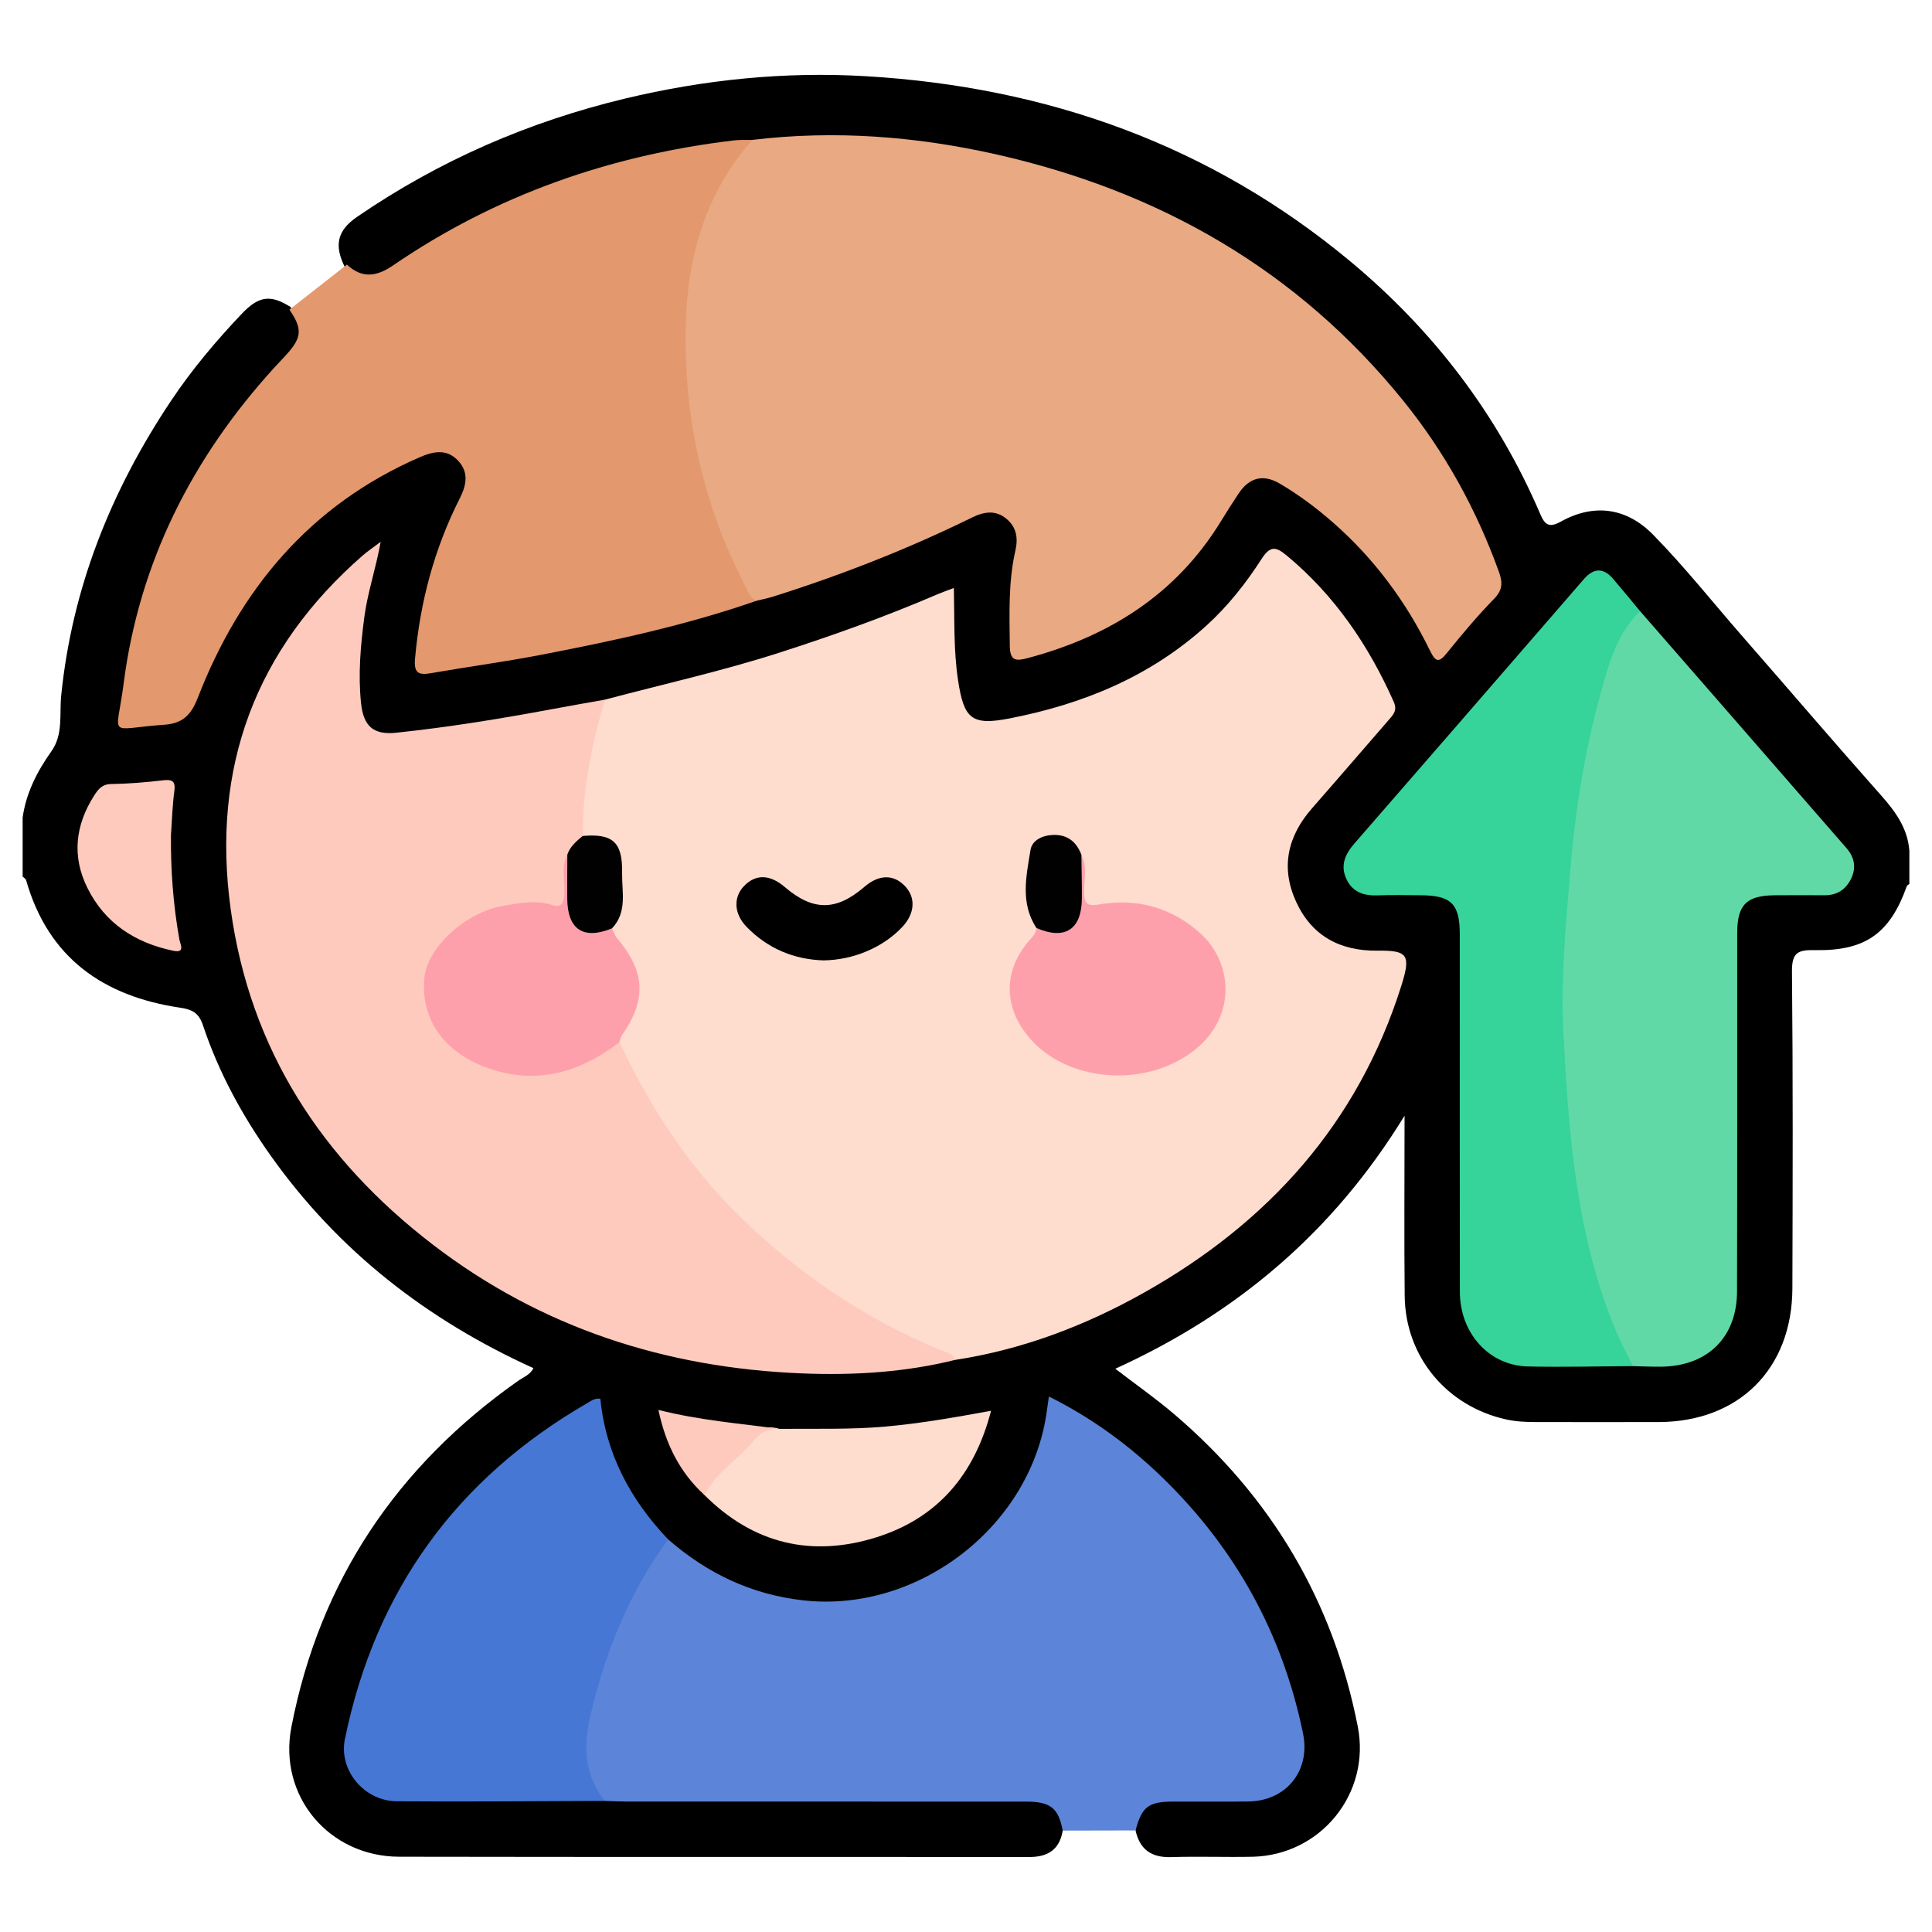 <?xml version="1.0" encoding="utf-8"?>
<!-- Generator: Adobe Illustrator 16.0.0, SVG Export Plug-In . SVG Version: 6.00 Build 0)  -->
<!DOCTYPE svg PUBLIC "-//W3C//DTD SVG 1.1//EN" "http://www.w3.org/Graphics/SVG/1.1/DTD/svg11.dtd">
<svg version="1.1" id="Layer_1" xmlns="http://www.w3.org/2000/svg" xmlns:xlink="http://www.w3.org/1999/xlink" x="0px" y="0px"
	 width="512px" height="512px" viewBox="0 0 512 512" enable-background="new 0 0 512 512" xml:space="preserve">
<g>
	<path fill-rule="evenodd" clip-rule="evenodd" d="M506,234.251c-0.232,0.198-0.594,0.351-0.683,0.6
		c-4.436,12.486-10.966,17.241-24.488,16.939c-4.54-0.101-5.983,0.813-5.937,5.71c0.272,27.972,0.195,55.95,0.109,83.926
		c-0.065,21.342-14.202,35.387-35.455,35.433c-10.896,0.022-21.795,0.01-32.692-0.002c-2.6-0.002-5.168-0.13-7.745-0.703
		c-15.717-3.489-26.683-16.627-26.851-32.72c-0.161-15.408-0.035-30.817-0.035-47.769c-19.001,31.031-44.66,52.505-76.656,67.063
		c5.444,4.181,10.744,7.89,15.644,12.069c25.727,21.965,42.089,49.508,48.614,82.754c3.483,17.748-9.866,34.157-27.969,34.51
		c-7.153,0.142-14.316-0.137-21.468,0.091c-5.229,0.166-8.333-1.994-9.456-7.067c-0.715-5.323,2.031-8.54,8.015-8.829
		c7.143-0.346,14.302-0.069,21.454-0.122c4.288-0.03,8.021-1.388,10.836-4.676c2.939-3.432,3.693-7.374,2.781-11.855
		c-4.336-21.303-13.524-40.178-27.356-56.969c-9.227-11.202-20.342-20.032-32.455-27.744c-4.729-3.012-4.845-2.831-6.046,2.444
		c-5.929,26.017-26.563,44.667-52.803,47.78c-18.994,2.255-35.128-3.993-49.227-16.4c-9.236-9.223-15.114-20.276-17.596-33.054
		c-0.601-3.087-1.508-3.319-4.016-1.803c-33.061,19.997-53.859,48.727-61.613,86.66c-1.708,8.352,4.313,15.354,13.198,15.527
		c13.16,0.256,26.325,0.076,39.489,0.068c5.361-0.002,10.725,0.151,16.094-0.183c36.095-0.151,72.177-0.055,108.259-0.063
		c2.603,0,5.292-0.118,7.624,1.215c3.045,1.745,5.961,3.726,4.061,8.042c-0.836,5.041-3.903,7.013-8.893,7.008
		c-55.648-0.058-111.298,0.024-166.947-0.08c-18.564-0.034-32.106-16.045-28.574-34.334c7.47-38.689,27.906-69.098,60.052-91.751
		c1.424-1.004,3.223-1.598,4.09-3.394c-28.12-12.753-51.729-31.067-69.658-56.362c-7.544-10.646-13.75-22.031-17.89-34.43
		c-1.075-3.22-2.65-4.225-6.061-4.729c-20.31-3.007-34.956-13.165-40.827-33.783c-0.107-0.38-0.607-0.65-0.924-0.97
		c0-5.208,0-10.417,0-15.625c0.922-6.58,3.863-12.273,7.649-17.617c3.149-4.446,2.072-9.792,2.563-14.662
		c2.883-28.673,13.268-54.464,29.14-78.22c5.513-8.251,11.914-15.851,18.744-23.043c4.549-4.79,7.655-5.059,12.841-1.824
		c4.227,5.175,4.356,7.331,0.598,12.496c-4.215,5.792-9.518,10.642-13.836,16.391c-15.46,20.578-25.402,43.419-29.465,68.842
		c-0.49,3.065-0.436,6.167-0.982,9.213c-0.453,2.527,0.402,3.794,3.13,3.303c0.48-0.086,0.968-0.258,1.443-0.23
		c8.38,0.477,12.228-3.751,15.409-11.488c10.909-26.54,29.033-46.792,55.505-58.923c0.443-0.203,0.873-0.436,1.318-0.635
		c4.994-2.242,9.725-1.95,12.223,1.068c3.111,3.756,2.517,7.809,0.466,11.874c-6.307,12.496-9.951,25.727-11.188,39.676
		c-0.283,3.197,0.164,4.431,3.784,3.937c28.757-3.924,57.019-10.057,84.754-18.597c19.456-5.994,38.487-13.094,56.791-22.045
		c3.688-1.804,7.217-2.208,10.534,0.376c3.174,2.472,3.688,5.992,2.86,9.727c-1.639,7.386-1.361,14.875-1.271,22.349
		c0.054,4.415,0.746,5.05,4.93,3.854c16.764-4.794,31.765-12.449,42.512-26.821c3.409-4.559,6.771-9.132,9.761-13.996
		c4.097-6.661,8.578-7.791,15.106-3.568c15.88,10.272,28.32,23.771,37.108,40.573c2.54,4.858,2.898,4.97,6.47,0.654
		c3.008-3.634,6.255-7.051,9.281-10.668c2.109-2.522,2.619-4.971,1.412-8.07c-6.718-17.273-15.683-33.24-27.783-47.312
		c-33.156-38.555-76.071-58.408-125.764-64.798c-14.185-1.824-28.51-2.12-42.782-0.239c-23.614,1.814-46.094,7.896-67.54,17.89
		c-9.606,4.477-18.681,9.882-27.623,15.542c-5.556,3.518-7.719,3.247-12.668-0.807c-2.934-5.834-2.089-9.778,3.207-13.409
		c21.707-14.883,45.449-25.218,71.015-31.344c21.004-5.031,42.372-7.203,63.892-5.922c47.934,2.853,91.276,18.187,128.477,49.208
		c21.966,18.319,38.899,40.496,50.181,66.861c1.193,2.789,2.309,3.701,5.41,1.975c8.789-4.896,17.438-3.724,24.486,3.462
		c8.423,8.587,15.895,18.044,23.811,27.098c12.195,13.947,24.225,28.04,36.526,41.892c3.83,4.313,7.124,8.776,7.566,14.768
		C506,228.392,506,231.322,506,234.251z"/>
	<path fill-rule="evenodd" clip-rule="evenodd" fill="#5C84D9" d="M177.085,407.973c10.309,8.963,21.994,14.587,35.778,16.135
		c30.692,3.444,60.793-19.989,64.627-50.7c0.116-0.927,0.271-1.85,0.486-3.315c11.472,5.725,21.348,12.984,30.205,21.604
		c19.281,18.764,31.718,41.326,37.143,67.721c2.013,9.793-4.406,17.859-14.487,17.994c-6.667,0.09-13.335,0.002-20.004,0.032
		c-6.51,0.028-8.238,1.385-9.899,7.642c-6.436,0.014-12.87,0.029-19.304,0.041c-1.139-5.978-3.232-7.68-9.714-7.683
		c-35.266-0.015-70.53-0.005-105.795-0.015c-1.946,0-3.894-0.106-5.84-0.164c-4.796-2.576-5.555-7.273-6.091-11.961
		c-0.795-6.948,1.546-13.458,3.316-19.997c3.114-11.49,8.501-22.026,14.346-32.313C173.026,410.93,173.815,408.035,177.085,407.973z
		"/>
	<path fill-rule="evenodd" clip-rule="evenodd" fill="#FEDCCE" d="M160.296,185.417c15.351-4.079,30.863-7.524,46.015-12.381
		c14.221-4.559,28.253-9.58,41.97-15.482c1.313-0.565,2.669-1.032,4.504-1.737c0.195,8.454-0.099,16.488,1.11,24.475
		c1.557,10.266,3.607,12.051,13.682,10.089c19.459-3.789,37.289-11.1,52.163-24.616c5.694-5.175,10.451-11.205,14.578-17.624
		c2.372-3.689,3.894-3.243,6.833-0.79c12.639,10.547,21.557,23.708,28.195,38.619c0.97,2.175,0.035,3.262-1.144,4.618
		c-6.829,7.857-13.604,15.761-20.474,23.583c-6.524,7.429-8.396,15.761-4.24,24.811c4.154,9.048,11.648,13.078,21.576,12.953
		c8.052-0.102,8.886,1.124,6.289,9.351c-11.506,36.438-35.243,62.733-68.087,81.228c-15.638,8.806-32.275,15.138-50.136,17.872
		c-19.333-6.63-36.171-17.535-51.381-30.897c-15.516-13.63-27.921-29.781-36.571-48.662c-0.738-1.615-1.751-3.128-1.804-4.993
		c0.051-1.909,1.387-3.197,2.257-4.716c3.522-6.152,2.899-14.375-1.521-19.944c-1.294-1.63-2.917-3.079-2.613-5.465
		c2.121-4.481,2.647-9.209,2.344-14.111c-0.366-5.924-1.563-7.451-7.353-8.884c-0.949-0.234-1.872-0.479-2.542-1.268
		c-1.955-4.48-0.379-8.957,0.039-13.421c0.562-5.992,1.943-11.837,3.415-17.658C157.888,188.441,158.706,186.698,160.296,185.417z"
		/>
	<path fill-rule="evenodd" clip-rule="evenodd" fill="#E9A982" d="M199.357,37.076c21.877-2.639,43.554-0.948,64.922,3.897
		c43.019,9.753,79.521,30.55,107.537,65.142c11.029,13.618,19.39,28.78,25.362,45.276c1.034,2.856,1.137,4.883-1.228,7.301
		c-4.426,4.53-8.51,9.416-12.49,14.351c-2.106,2.611-2.989,2.471-4.463-0.548c-6.339-12.998-14.804-24.436-25.714-34.007
		c-4.413-3.872-9.103-7.376-14.159-10.344c-4.374-2.568-8.048-1.602-10.877,2.643c-1.621,2.434-3.188,4.906-4.716,7.399
		c-11.889,19.395-29.628,30.479-51.191,36.22c-3.097,0.825-4.688,0.772-4.731-3.239c-0.095-8.471-0.417-16.936,1.479-25.257
		c0.765-3.349,0.274-6.195-2.33-8.393c-2.846-2.402-5.912-1.96-9.1-0.396c-17.074,8.382-34.738,15.305-52.877,21.017
		c-1.385,0.436-2.82,0.706-4.232,1.051c-2.565,0.389-3.33-1.651-4.203-3.302c-9.906-18.707-15.118-38.694-15.882-59.812
		c-0.348-9.589-0.107-19.147,2.063-28.614c2.142-9.346,5.959-17.843,11.376-25.699C195.331,39.691,197.026,38.042,199.357,37.076z"
		/>
	<path fill-rule="evenodd" clip-rule="evenodd" fill="#FECABD" d="M160.296,185.417c-3.466,11.793-5.961,23.745-5.861,36.117
		c0.149,2.605-2.746,3.603-3.114,5.938c-0.891,2.704-0.342,5.489-0.486,8.23c-0.26,4.898-1.103,5.715-5.938,5.091
		c-6.842-0.883-13.405,0.187-19.303,3.597c-6.715,3.883-11.693,9.216-11.864,17.721c-0.173,8.704,5.13,13.889,11.838,17.625
		c10.664,5.941,21.489,5.2,32.072-0.742c2.053-1.153,3.763-3.24,6.521-2.791c7.942,16.786,17.766,32.199,31.092,45.386
		c15.737,15.573,33.596,27.764,54.024,36.227c1.459,0.606,3.248,0.692,3.854,2.57c-13.343,3.318-26.94,4.124-40.593,3.58
		c-36.012-1.437-68.985-12.015-97.76-34.069c-29.455-22.579-48.539-51.749-53.649-88.98c-5.136-37.409,6.474-68.844,35.07-93.775
		c1.203-1.049,2.545-1.938,4.685-3.552c-1.337,7.333-3.49,13.51-4.335,19.956c-0.996,7.604-1.672,15.177-0.864,22.841
		c0.632,5.994,3.204,8.44,9.31,7.796c13.897-1.463,27.688-3.709,41.427-6.273C151.041,187.045,155.67,186.244,160.296,185.417z"/>
	<path fill-rule="evenodd" clip-rule="evenodd" fill="#E3986D" d="M199.357,37.076c-12.358,14.061-17.199,30.744-17.624,49.152
		c-0.56,24.294,4.474,47.237,15.636,68.829c0.809,1.563,1.308,3.382,3.181,4.132c-18.732,6.526-38.07,10.673-57.496,14.408
		c-9.564,1.84-19.234,3.123-28.832,4.8c-3.367,0.589-4.572-0.059-4.232-3.882c1.324-14.901,5.09-29.069,11.84-42.416
		c1.748-3.455,2.482-6.83-0.359-9.934c-3.043-3.324-6.618-2.567-10.296-0.966c-28.981,12.619-47.583,34.899-58.782,63.784
		c-1.81,4.667-4.146,6.755-8.885,7.084c-15.333,1.065-12.653,3.937-10.746-10.904c4.115-32.047,18.103-59.712,39.771-83.565
		c1.094-1.204,2.232-2.365,3.326-3.569c4.174-4.597,4.33-6.893,0.839-11.966c5.082-3.978,10.161-7.958,15.239-11.939
		c4.006,3.75,7.864,3.201,12.21,0.225c27.295-18.694,57.622-29.239,90.357-33.144C196.105,37.015,197.739,37.112,199.357,37.076z"/>
	<path fill-rule="evenodd" clip-rule="evenodd" fill="#60D9A7" d="M434.653,161.974c18.24,20.936,36.49,41.863,54.709,62.817
		c2.093,2.407,2.642,5.163,1.159,8.139c-1.44,2.896-3.757,4.343-7.017,4.324c-4.386-0.027-8.775-0.021-13.162,0.005
		c-7.456,0.044-9.955,2.493-9.962,9.963c-0.029,31.688,0.036,63.377-0.051,95.064c-0.034,12.232-7.941,19.848-20.3,19.905
		c-2.434,0.012-4.868-0.098-7.302-0.151c-3.355-1.761-4.26-5.238-5.589-8.313c-6.188-14.31-9.299-29.428-11.311-44.793
		c-2.281-17.426-3.681-34.951-2.937-52.509c1.018-24.051,3.101-48.017,9.443-71.396c1.797-6.62,3.999-13.068,7.411-19.042
		C430.843,164.067,431.735,161.741,434.653,161.974z"/>
	<path fill-rule="evenodd" clip-rule="evenodd" fill="#36D39A" d="M434.653,161.974c-6.171,5.889-8.291,13.868-10.428,21.593
		c-4.357,15.747-6.875,31.843-8.181,48.171c-1.111,13.905-2.455,27.815-1.743,41.738c1.363,26.671,3.355,53.307,13.604,78.457
		c1.406,3.45,3.205,6.742,4.822,10.107c-9.271,0.047-18.546,0.298-27.811,0.086c-10.313-0.232-18.021-8.803-18.038-19.787
		c-0.045-31.563-0.013-63.128-0.02-94.694c-0.001-8.131-2.257-10.364-10.448-10.39c-3.741-0.011-7.488-0.127-11.225,0.029
		c-3.75,0.156-6.818-0.833-8.427-4.445c-1.598-3.584-0.253-6.516,2.19-9.32c17.205-19.745,34.347-39.546,51.508-59.33
		c3.091-3.563,6.187-7.123,9.267-10.694c2.56-2.968,5.166-3.142,7.766-0.101C429.911,156.226,432.268,159.112,434.653,161.974z"/>
	<path fill-rule="evenodd" clip-rule="evenodd" fill="#4677D4" d="M177.085,407.973c-10.564,14.318-16.938,30.443-20.847,47.692
		c-1.785,7.88-1.066,15.104,4.043,21.6c-18.37,0.051-36.741,0.231-55.109,0.096c-8.668-0.063-15.461-8.222-13.766-16.497
		c8.064-39.327,29.553-69.035,64.347-89.095c0.97-0.558,1.884-1.305,3.349-1.086C160.533,385.254,167.067,397.463,177.085,407.973z"
		/>
	<path fill-rule="evenodd" clip-rule="evenodd" fill="#FEDCCE" d="M206.496,378.664c9.404-0.094,18.804,0.229,28.214-0.615
		c9.189-0.825,18.246-2.404,27.931-4.182c-4.38,16.961-14.197,28.45-30.384,33.533c-17.169,5.391-32.622,1.735-45.551-11.182
		c-1.398-2.126,0.385-3.309,1.504-4.5c3.525-3.752,7.267-7.296,10.87-10.974C201.185,378.598,203.56,377.708,206.496,378.664z"/>
	<path fill-rule="evenodd" clip-rule="evenodd" fill="#FECABD" d="M45.304,221.328c-0.089,8.712,0.539,18.25,2.246,27.714
		c0.231,1.279,1.639,3.609-1.687,2.911c-10.076-2.117-18.054-7.283-22.7-16.644c-4.168-8.396-3.212-16.659,1.806-24.505
		c1.066-1.667,2.102-2.996,4.507-3.029c4.538-0.064,9.087-0.437,13.596-0.975c2.559-0.307,3.519,0.142,3.121,2.954
		C45.693,213.284,45.624,216.875,45.304,221.328z"/>
	<path fill-rule="evenodd" clip-rule="evenodd" fill="#FDCABD" d="M206.496,378.664c-2.755-0.124-4.924,0.9-6.691,3.062
		c-4.123,5.048-10.099,8.425-13.099,14.493c-6.479-5.945-10.263-13.323-12.221-22.578C185.417,376.411,196,377.217,206.496,378.664z
		"/>
	<path fill-rule="evenodd" clip-rule="evenodd" fill="#FEA0AB" d="M286.578,226.51c1.604,3.23,0.679,6.676,0.727,10.01
		c0.043,3.135,0.938,3.696,4.09,3.15c10.188-1.765,19.54,1.037,26.972,7.931c9.237,8.569,9.683,25.392-6.673,33.792
		c-12.691,6.517-29.434,3.936-38.192-5.567c-7.495-8.131-8.025-18.2-0.717-26.61c0.857-0.987,1.82-1.869,1.892-3.288
		c1.1-0.544,2.226-0.164,3.35-0.126c4.604,0.154,6.567-1.583,6.869-6.2c0.181-2.755-0.038-5.527,0.097-8.284
		C285.075,229.601,284.689,227.659,286.578,226.51z"/>
	<path fill-rule="evenodd" clip-rule="evenodd" fill="#FEA0AB" d="M164.161,276.202c-10.551,8.051-22.006,11.467-35.018,6.787
		c-11.551-4.154-17.695-12.951-16.687-23.84c0.738-7.974,10.778-17.26,20.557-19.018c4.455-0.801,8.874-1.746,13.414-0.274
		c2.438,0.791,2.972-0.717,3.127-2.893c0.25-3.496-0.98-7.115,0.797-10.489c2.893,3.76,1.068,8.117,1.479,12.184
		c0.501,4.957,2.104,7.102,6.075,7.218c1.428,0.042,2.88-0.66,4.282,0.145c0.426,0.85,0.704,1.823,1.299,2.53
		c7.549,8.979,7.93,16.356,1.308,25.842C164.442,274.899,164.366,275.595,164.161,276.202z"/>
	<path fill-rule="evenodd" clip-rule="evenodd" d="M218.219,254.51c-7.647-0.232-14.693-3.034-20.391-8.91
		c-3.339-3.444-3.532-7.845-0.619-10.829c3.099-3.173,6.838-3.066,10.772,0.307c7.466,6.398,13.619,6.385,21.082-0.042
		c3.854-3.318,7.723-3.394,10.763-0.212c2.918,3.056,2.641,7.256-0.716,10.837C234.089,251.017,226.243,254.417,218.219,254.51z"/>
	<path fill-rule="evenodd" clip-rule="evenodd" fill="#010101" d="M162.188,246.022c-7.597,3.111-11.814,0.308-11.859-7.913
		c-0.023-3.878,0.013-7.757,0.022-11.636c0.74-2.16,2.401-3.558,4.084-4.94c7.951-0.676,10.575,1.636,10.429,9.777
		C164.774,236.317,166.302,241.713,162.188,246.022z"/>
	<path fill-rule="evenodd" clip-rule="evenodd" fill="#010101" d="M286.578,226.51c0.046,3.893,0.156,7.787,0.123,11.679
		c-0.065,8.165-4.527,11.012-12.027,7.737c-4.351-6.589-2.701-13.754-1.576-20.689c0.424-2.612,3.238-3.912,6.117-3.973
		C282.968,221.186,285.283,223.134,286.578,226.51z"/>
</g>
</svg>
